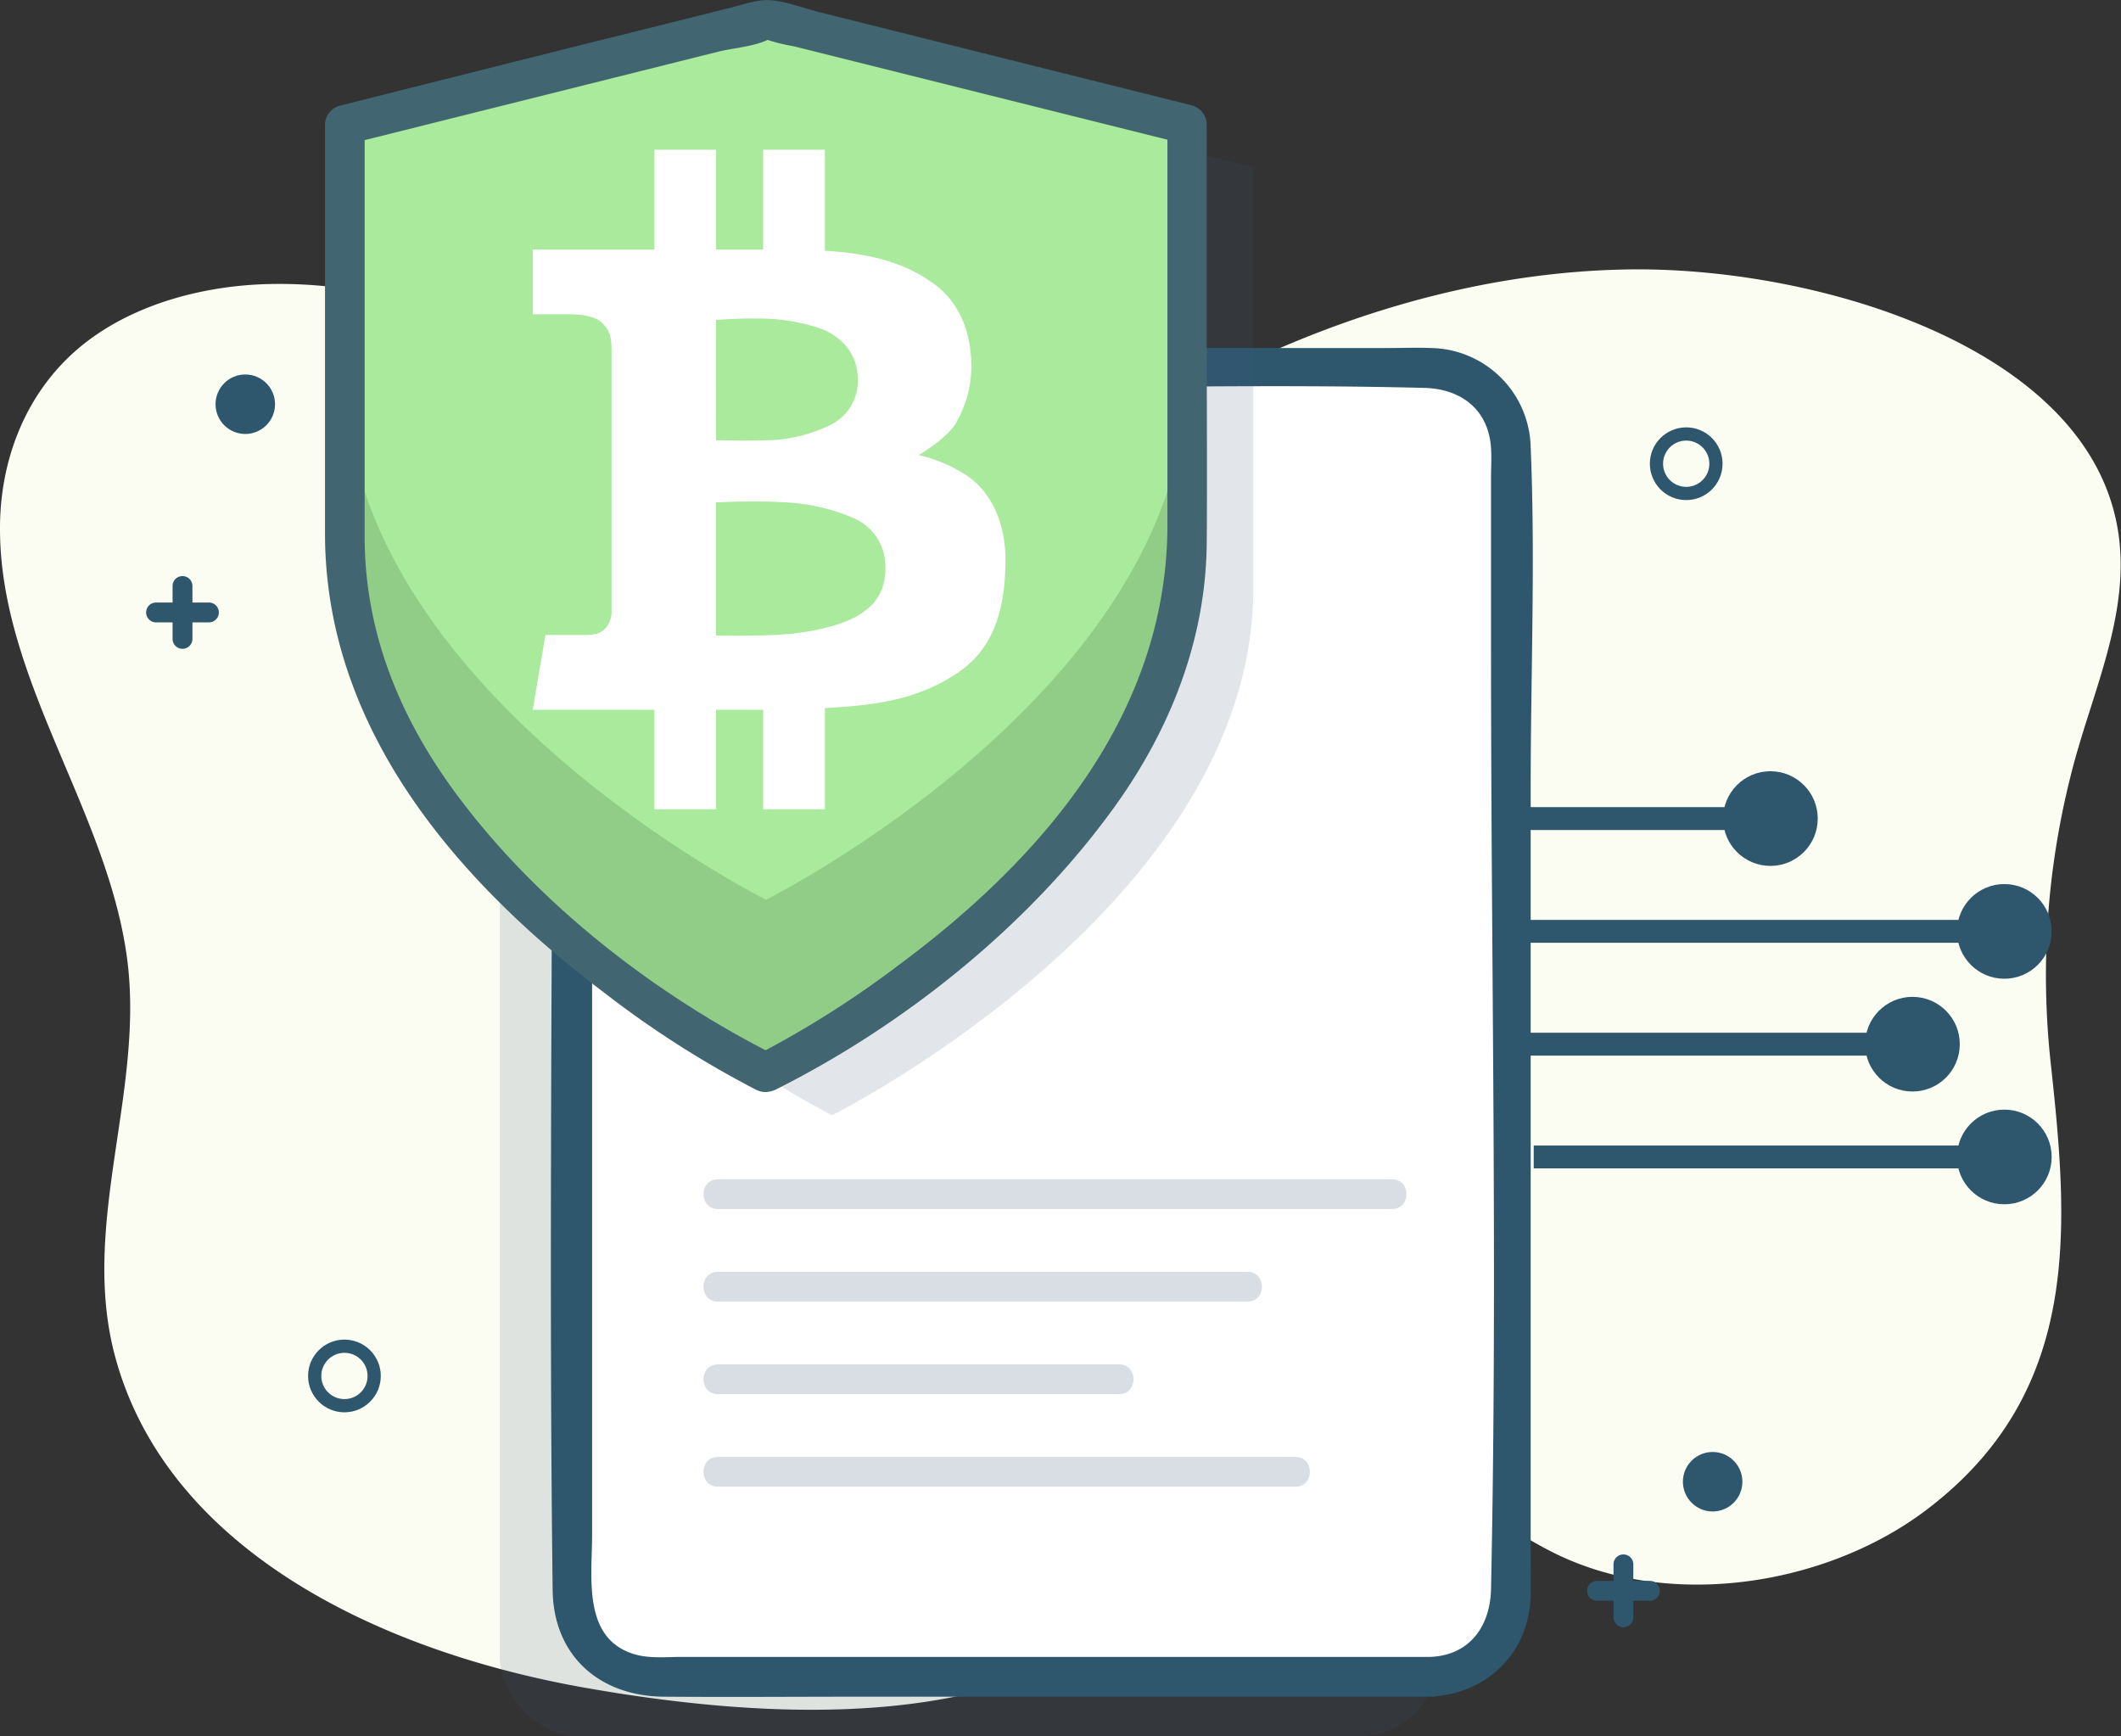 <?xml version="1.0" ?><svg viewBox="0 0 320.89 262.65" xmlns="http://www.w3.org/2000/svg"><rect x="0" y="0" width="320.89" height="262.65" fill="#333333" stroke="none"/><defs><style>.cls-1{fill:#fbfcf2;}.cls-2,.cls-8{opacity:0.15;}.cls-3,.cls-8{fill:#3f5a7c;}.cls-4{fill:#fff;}.cls-5{fill:#2e576d;}.cls-6{fill:none;stroke:#2e576d;stroke-miterlimit:10;stroke-width:2px;}.cls-7{opacity:0.2;}.cls-9{fill:#a9ea9c;}.cls-10{fill:#91cd86;}.cls-11{fill:#426572;}</style></defs><title/><g data-name="Layer 2" id="Layer_2"><g data-name="Layer 1" id="Layer_1-2"><path class="cls-1" d="M148.08,75.95c-16.44-.28-31.84-6.63-46.16-13.52-19-9.12-38.6-20-61.28-19.46-10.55.26-21.25,3.37-28.74,9.7C3.64,59.67,0,69.94,0,79.86-.07,103,16.59,123,19.31,145.66c2.36,19.75-7.08,39.55-2,59.15,7.55,29,39.08,44.8,71,50.47,26.42,4.69,62.15,7.05,82.81-10.76,10.49-9,18.87-23,33.78-23.08,11.71-.1,20.41,8.74,30.59,13.67,17.5,8.48,41,4.67,56-6.73,23.74-18,21.43-43.11,18.72-68a123.17,123.17,0,0,1,3.06-43c3.46-14,10.88-27.66,5.9-42.16C310.91,51,272.91,40.34,246.29,40.76c-20.15.32-39.75,5.77-57.33,14-16.72,7.79-32,17.23-52.15,16.86"/><g class="cls-2"><rect class="cls-3" height="198" rx="12" ry="12" width="142" x="75.61" y="64.65"/></g><rect class="cls-4" height="198" rx="12" ry="12" width="142" x="86.61" y="55.65"/><rect class="cls-5" height="3.46" width="32.98" x="228.45" y="122.1"/><circle class="cls-5" cx="267.85" cy="123.83" r="7.16"/><rect class="cls-5" height="3.46" width="67.46" x="230.25" y="139.16"/><circle class="cls-5" cx="303.24" cy="140.9" r="7.16"/><rect class="cls-5" height="3.46" width="55.8" x="228.45" y="156.23"/><circle class="cls-5" cx="289.34" cy="157.96" r="7.16"/><rect class="cls-5" height="3.46" width="67.22" x="232.04" y="173.29"/><circle class="cls-5" cx="303.24" cy="175.02" r="7.16"/><circle class="cls-5" cx="37.11" cy="61.15" r="4.5"/><circle class="cls-6" cx="52.11" cy="208.15" r="4.5"/><path class="cls-5" d="M26.11,88.65v8a1.5,1.5,0,0,0,3,0v-8a1.5,1.5,0,0,0-3,0Z"/><path class="cls-5" d="M31.61,91.15h-8a1.5,1.5,0,0,0,0,3h8a1.5,1.5,0,0,0,0-3Z"/><circle class="cls-6" cx="255.11" cy="70.15" r="4.5"/><circle class="cls-5" cx="259.11" cy="224.15" r="4.5"/><path class="cls-5" d="M244.11,236.65v8a1.5,1.5,0,0,0,3,0v-8a1.5,1.5,0,0,0-3,0Z"/><path class="cls-5" d="M249.61,239.15h-8a1.5,1.5,0,0,0,0,3h8a1.5,1.5,0,0,0,0-3Z"/><path class="cls-5" d="M216.61,250.65H103.2c-2.24,0-4.79.26-7-.34-8.15-2.26-6.62-11.65-6.62-18.09V82.44c0-4.88-.34-9.89,0-14.76.75-10.87,12.16-9,19.78-9h37.77c22.76,0,45.61-.58,68.36,0,5.49.14,9.69,3.2,10.09,9.07.1,1.46,0,3,0,4.42V98.48c0,47.27,1,94.65,0,141.91-.11,5.43-3.07,9.93-9,10.25-3.84.21-3.86,6.21,0,6,8.45-.46,14.66-6.59,15-15.07.06-1.58,0-3.18,0-4.77V119.1c0-17.1.72-34.37,0-51.45a15.35,15.35,0,0,0-15-15c-2.27-.09-4.57,0-6.85,0h-35.8c-24.66,0-49.34-.27-74,0C90,52.76,83.7,59.55,83.61,69.29c-.06,7.66,0,15.32,0,23,0,49.4-.6,98.83,0,148.23.12,10,7.13,16.07,16.82,16.15,9.89.08,19.78,0,29.67,0h86.51C220.48,256.65,220.48,250.65,216.61,250.65Z"/><g class="cls-7"><path class="cls-3" d="M108.61,182.9h102c2.9,0,2.9-4.5,0-4.5h-102c-2.9,0-2.9,4.5,0,4.5Z"/></g><g class="cls-7"><path class="cls-3" d="M108.61,196.9h80.14c2.9,0,2.9-4.5,0-4.5H108.61c-2.9,0-2.9,4.5,0,4.5Z"/></g><g class="cls-7"><path class="cls-3" d="M108.61,210.9h60.71c2.9,0,2.9-4.5,0-4.5H108.61c-2.9,0-2.9,4.5,0,4.5Z"/></g><g class="cls-7"><path class="cls-3" d="M108.61,224.9H196c2.9,0,2.9-4.5,0-4.5H108.61c-2.9,0-2.9,4.5,0,4.5Z"/></g><path class="cls-8" d="M125.89,168.71s63.72-31.86,63.72-79.66V25.33L125.89,9.4,62.17,25.33V89.05C62.17,136.85,125.89,168.71,125.89,168.71Z"/><path class="cls-9" d="M115.89,162.71s63.72-31.86,63.72-79.66V19.33L115.89,3.4,52.17,19.33V83.05C52.17,130.85,115.89,162.71,115.89,162.71Z"/><path class="cls-10" d="M179.61,56.45V83.09c0,47.8-63.73,79.66-63.73,79.66S52.17,130.88,52.17,83.09V56.45c0,47.8,63.72,79.66,63.72,79.66S179.61,104.25,179.61,56.45Z"/><path class="cls-11" d="M117.4,164.81c19.53-9.81,38.19-24.78,51-42.45,8.61-11.84,14.06-25.56,14.17-40.3.08-10.29,0-20.58,0-30.86V18.84a3.05,3.05,0,0,0-2.2-2.89L124.07,1.87c-2.35-.59-4.92-1.6-7.34-1.83-2-.2-4.12.61-6.1,1.1L77.94,9.31,51.37,16a3,3,0,0,0-2.2,2.89q0,30.9,0,61.79c0,29.54,19.93,52.66,42.4,69.61a150.65,150.65,0,0,0,22.81,14.56c3.44,1.73,6.48-3.45,3-5.18-18.9-9.49-37.3-23.94-49.55-41.22C60,107.35,55.2,95,55.17,81.31c0-10.53,0-21.07,0-31.6V18.84L53,21.74,108.65,7.82c2.32-.58,5.77-.78,7.87-2-.52.29-2.05-.47-.51.18a27.75,27.75,0,0,0,4.08,1l32.63,8.16,26.1,6.52-2.2-2.89V79.38c0,28.43-18.71,50.34-40.57,66.55a149.47,149.47,0,0,1-21.67,13.71C110.92,161.37,114,166.54,117.4,164.81Z"/><path class="cls-4" d="M146.7,72.23A22.53,22.53,0,0,0,139,68.84s3.84-2.25,5.41-4.49a17.17,17.17,0,0,0,2.49-7.53c.13-1.81.44-9.38-5.42-13.74-4.53-3.37-9.71-4.71-16.68-5.15V22.65h-9.34v15.1h-7.12V22.65H99v15.1H80.6v9.79H86c1.47,0,4.09.17,5.21,1.42s1.31,1.92,1.31,4.36,0,38.07,0,39a3.84,3.84,0,0,1-1,2.82c-.79.75-1.57.92-3.45.92H82.52L80.6,107.37H99v15.06h9.34V107.37h7.12v15.06h9.34V107.12c2.42-.14,4.67-.33,6-.5,2.66-.35,8.69-1.06,14.32-5s6.9-10.17,7-16.42S149.89,74.65,146.7,72.23ZM108.32,48.41s3-.26,5.89-.22a29.5,29.5,0,0,1,9.35,1.32c3.84,1.19,6.11,4.1,6.2,7.53a7.39,7.39,0,0,1-4,7.18,22.61,22.61,0,0,1-9.65,2.38c-3.41.13-7.77,0-7.77,0Zm20.92,45c-2.14,1.19-6.42,2.25-10.57,2.55s-10.35.18-10.35.18V76s5.94-.31,10.57,0a29.71,29.71,0,0,1,10.26,2.38,7.92,7.92,0,0,1,4.8,7.44C134,90.41,131.37,92.26,129.24,93.45Z" data-name="BTC alt" id="BTC_alt"/></g></g></svg>